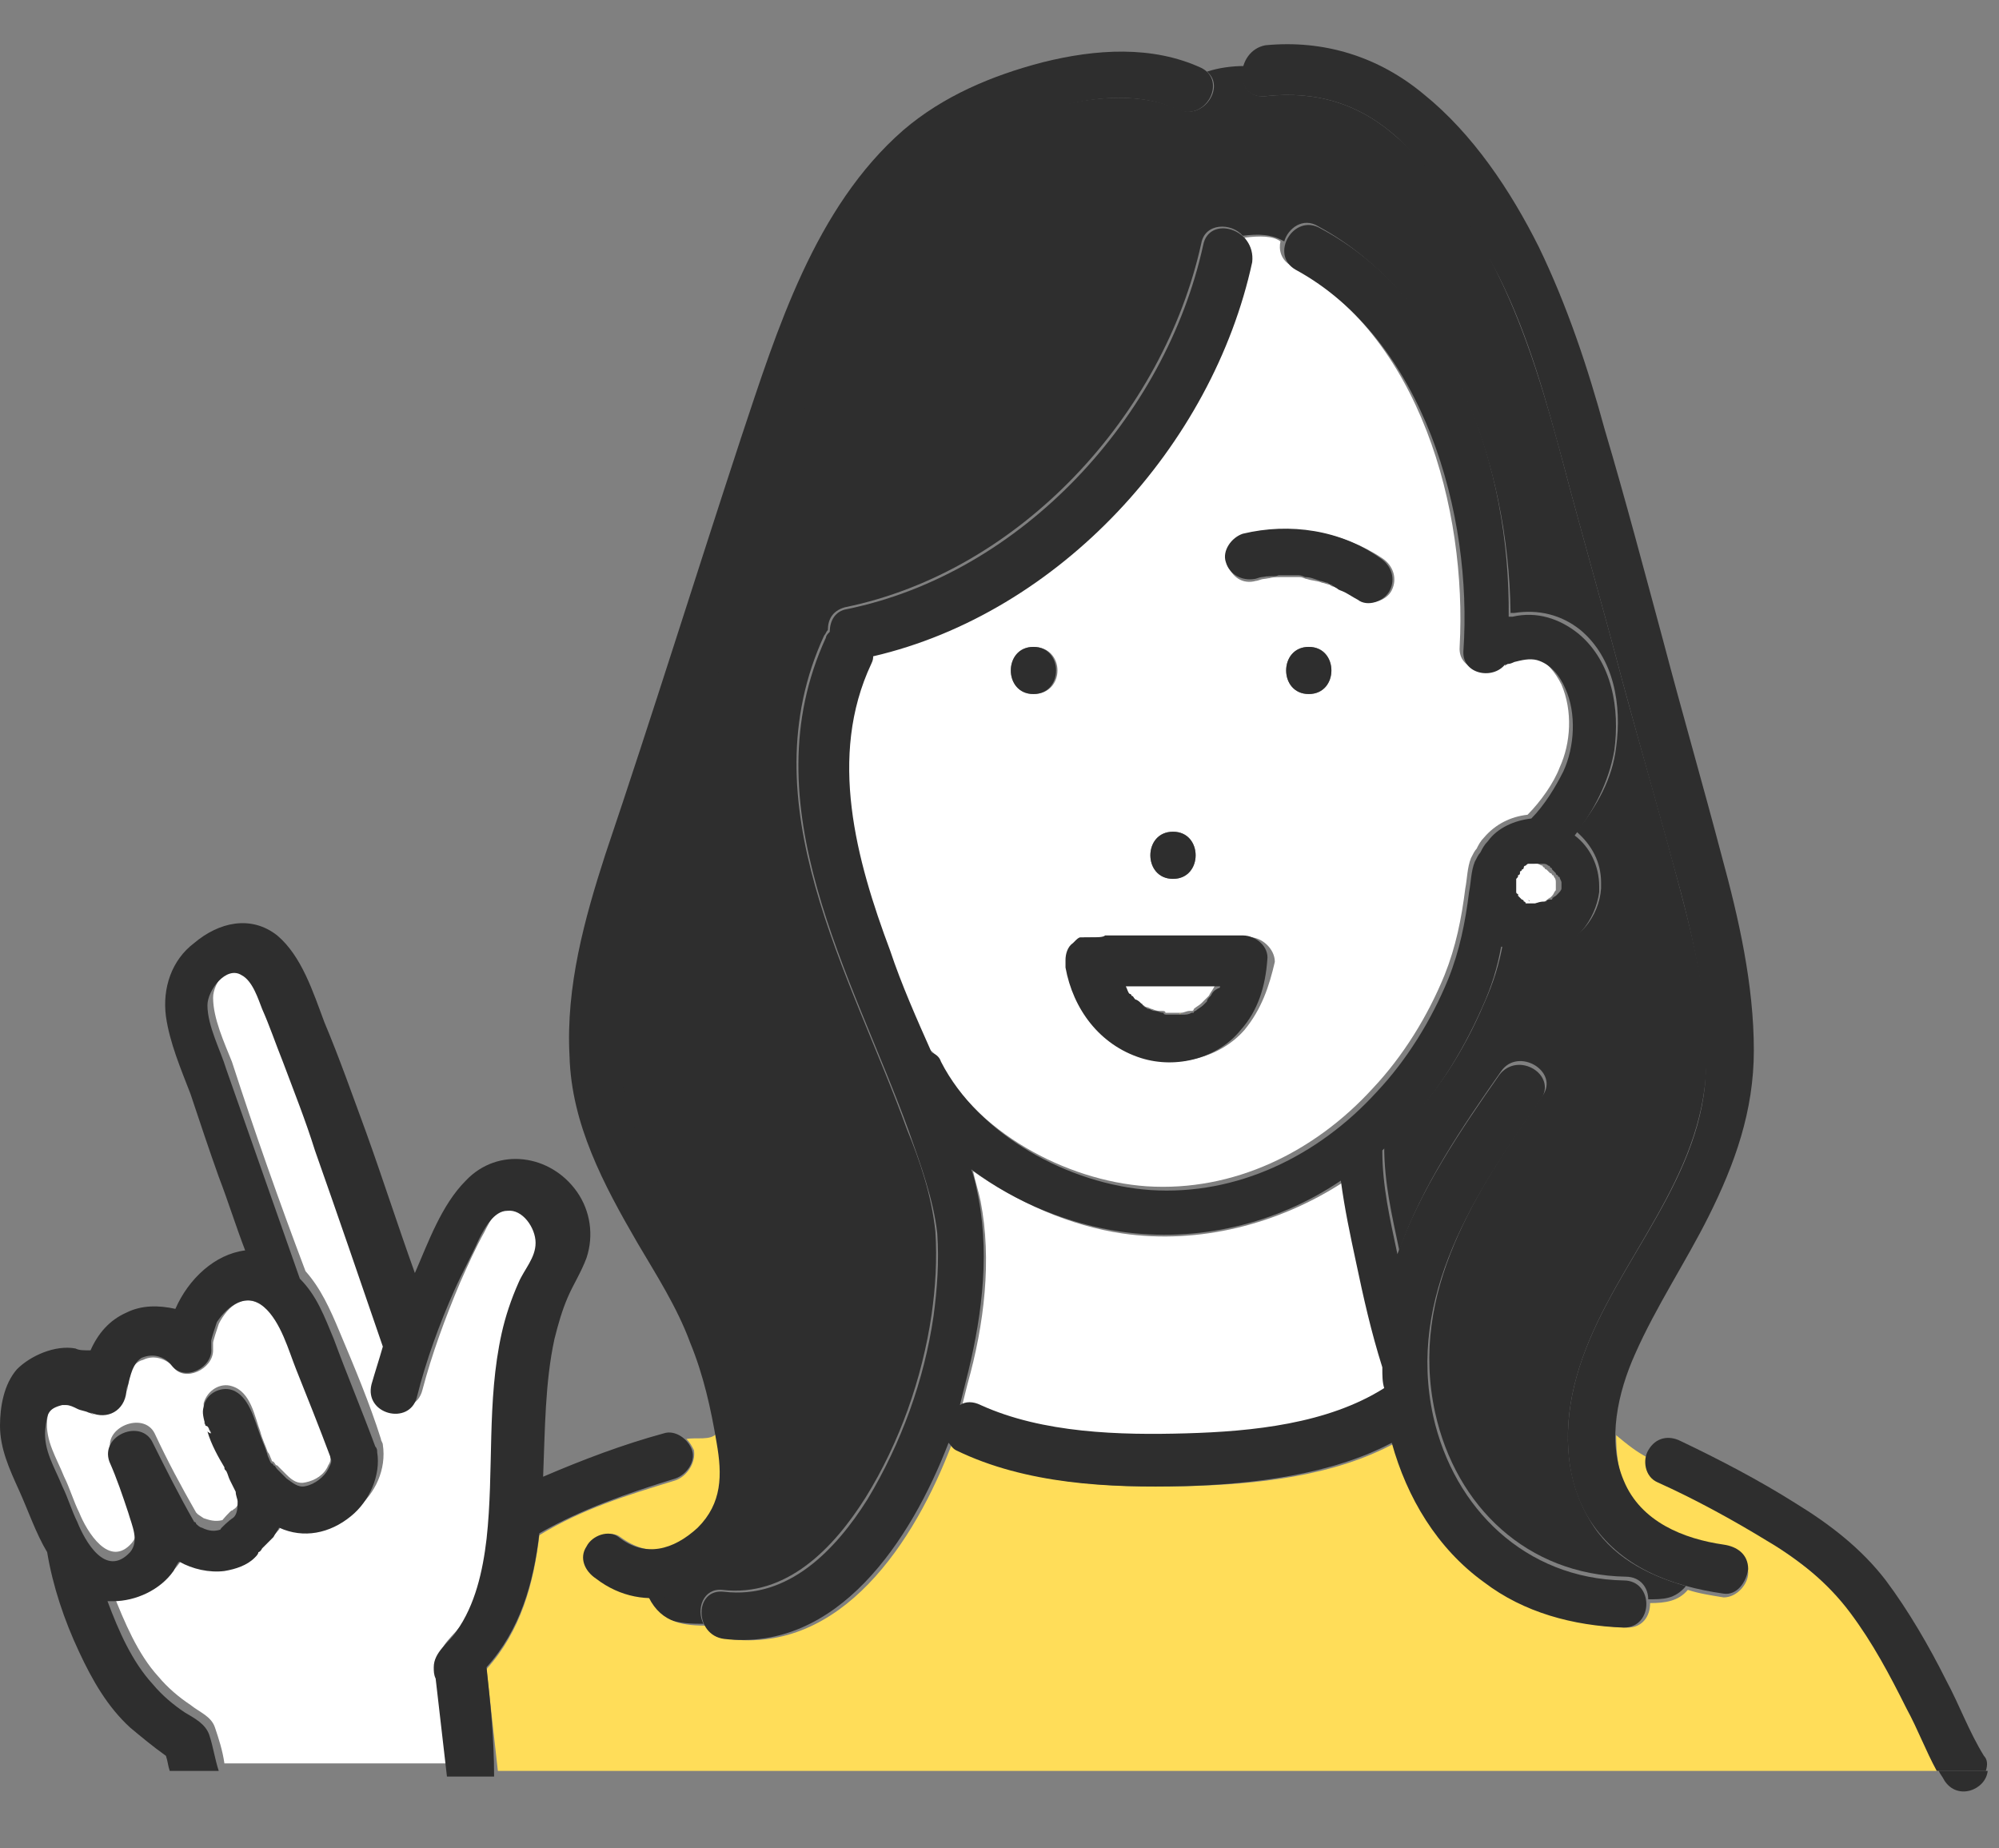 <?xml version="1.0" encoding="utf-8"?>
<!-- Generator: Adobe Illustrator 27.1.1, SVG Export Plug-In . SVG Version: 6.00 Build 0)  -->
<svg version="1.1" id="レイヤー_1" xmlns="http://www.w3.org/2000/svg" xmlns:xlink="http://www.w3.org/1999/xlink" x="0px"
	 y="0px" viewBox="0 0 106 98" style="enable-background:new 0 0 106 98;" xml:space="preserve">
<rect x="0" y="0" width="106" height="98" fill="#808080" stroke="none"/>
<style type="text/css">
	.st0{fill:#FFDD59;}
	.st1{fill:#FFFFFF;}
	.st2{fill:#2E2E2E;}
</style>
<g>
	<path class="st0" d="M11.3,75.8c0-0.1-0.1-0.1-0.1-0.2s-0.1-0.2-0.2-0.2c0,0.1,0,0.2,0.1,0.2C11.1,75.7,11.2,75.7,11.3,75.8z"/>
	<path class="st1" d="M12.5,78.8c-0.1-0.2-0.2-0.4-0.3-0.6s-0.1-0.3-0.2-0.5c0-0.1,0-0.1-0.1-0.2c-0.2-0.5-0.6-1.2-0.9-1.9
		c-0.2-0.1-0.2-0.2-0.1-0.2c-0.1-0.3-0.1-0.7-0.1-1c0.2-0.7,0.9-1.1,1.5-0.9c1,0.3,1.2,1.6,1.5,2.4c0.1,0.4,0.3,0.8,0.4,1.1
		c0.1,0.1,0.1,0.2,0.2,0.4c0,0,0,0.1,0.1,0.1c0.1,0.1,0.1,0.2,0.2,0.2c0.2,0.2,0.3,0.3,0.5,0.5c0.3,0.3,0.6,0.5,1,0.4
		c0.5-0.1,1-0.4,1.2-0.9c0.2-0.3,0.1-0.4,0.1-0.7c-0.6-1.5-1.1-3.1-1.8-4.6C15.3,71.5,15,70,14,69.3c-1-0.8-1.9-0.1-2.4,0.9
		c-0.1,0.3-0.3,0.9-0.3,1c0-0.1,0,0.3,0,0.4c0,1-1.5,1.7-2.1,0.9c-0.3-0.4-1-0.7-1.6-0.4c-0.4,0.1-0.6,0.4-0.7,0.8
		c0,0.1-0.1,0.3-0.1,0.3v0.1c0,1-1,1.5-1.9,1.1c0.5,0.2,0,0-0.1,0c-0.2-0.1-0.4-0.1-0.6-0.2S3.8,74,3.6,74H3.5c0,0,0,0-0.1,0
		c-0.8,0.2-0.8,0.5-0.9,1.3c-0.1,1.1,0.5,2,0.9,3c0.3,0.6,0.5,1.3,0.8,1.9c0.4,1,1.6,3,2.8,1.6c0.5-0.6,0.1-1.5-0.1-2.1
		c-0.3-0.9-0.7-1.8-1-2.7c-0.5-1.3,1.7-2.2,2.3-1c0.7,1.5,1.4,2.8,2.2,4.2c0,0,0,0,0.1,0.1l0.3,0.2c0.3,0.1,0.6,0.2,1,0.1
		c-0.1,0.1,0.5-0.6,0.5-0.5c0.1-0.1,0.2-0.1,0.3-0.3c0.1-0.2,0.1-0.5,0.1-0.7C12.6,79.1,12.5,78.9,12.5,78.8z"/>
	<path class="st0" d="M62.6,53.7L62.6,53.7C62.5,53.8,62.6,53.8,62.6,53.7z"/>
	<path class="st1" d="M59.6,52.2c0.1,0.1,0.1,0.3,0.2,0.4c0,0,0,0.1,0.1,0.1c0.1,0.1,0.1,0.2,0.2,0.2c0.1,0.1,0.2,0.2,0.3,0.2
		l0.1,0.1c0,0,0.1,0,0.1,0.1c0.1,0,0.1,0.1,0.2,0.1c0.1,0,0.2,0.1,0.3,0.1l0,0c0.2,0.1,0.3,0.1,0.5,0.1c0.1,0,0.2,0,0.2,0.1
		c0,0,0,0,0.1,0c0.2,0,0.3,0,0.5,0h0.1l0,0h0.1c0.2,0,0.3-0.1,0.5-0.1h0.1l0,0c0,0,0.1,0,0.1-0.1c0.1-0.1,0.3-0.2,0.4-0.3l0,0l0,0
		c0.1-0.1,0.1-0.1,0.2-0.2c0.1-0.1,0.1-0.1,0.2-0.2l0,0c0.1-0.2,0.2-0.3,0.3-0.5c0,0,0-0.1,0.1-0.1C62.9,52.2,61.2,52.2,59.6,52.2z"
		/>
	<path class="st1" d="M51.3,73.4c-0.1,0.4-0.2,0.8-0.3,1.2c0.3-0.1,0.7-0.2,1.1,0c3.2,1.6,7.4,1.7,10.9,1.5
		c3.5-0.1,7.5-0.5,10.5-2.4c0-0.3-0.1-0.7-0.1-1v-0.1c-0.6-1.8-1-3.7-1.4-5.6c-0.3-1.4-0.6-2.8-0.8-4.3c-3.4,2.2-7.6,3.3-11.7,2.7
		c-2.7-0.4-5.5-1.6-7.9-3.3c0.1,0.5,0.3,1.1,0.4,1.6C52.6,66.8,52.2,70.2,51.3,73.4z"/>
	<path class="st2" d="M90.4,57.6c0.4-3.5-0.4-7-1.3-10.4c-1-3.8-2.1-7.5-3.1-11.2c-1-3.8-2.1-7.6-3.1-11.4c-0.9-3.4-1.9-6.8-3.4-9.9
		c-1.3-2.7-3.1-5.4-5.4-7.4c-2-1.8-4.3-2.5-7-2.2c-1,0.1-1.4-0.8-1.1-1.6c-0.7,0-1.4,0.1-2,0.3c1,0.8-0.2,2.6-1.5,2
		c-2.9-1.3-6.7-0.3-9.3,0.8c-3,1.2-5.2,3.3-6.9,6.1c-1.6,2.7-2.7,5.6-3.7,8.5c-1.3,3.6-2.4,7.3-3.6,11c-1.2,3.7-2.3,7.3-3.6,11
		c-1.2,3.5-2.6,7.2-2.8,10.9c-0.2,3.8,1.2,6.9,3,10.1c1.8,3,3.4,6,4.3,9.4c0.7,2.8,1.5,6.1-0.6,8.5c-1.3,1.6-3.3,2.6-5.2,2.5
		c0.7,1.4,1.9,1.5,3.2,1.5c-0.4-0.8,0-1.9,1-1.8c3.4,0.4,5.9-2.2,7.6-4.9c1.8-2.9,3-6.3,3.5-9.7c0.2-1.4,0.3-2.9,0.2-4.4
		c-0.2-1.9-0.8-3.7-1.5-5.4c-3-8.3-8.5-17.3-4.4-26.2c0.1-0.1,0.1-0.2,0.2-0.3c0-0.5,0.2-1,0.9-1.2c9.3-1.9,16.9-10.2,18.9-19.3
		c0.2-1.1,1.6-1.1,2.2-0.4c0.8-0.1,1.5-0.1,2.2,0.3c0.2-0.7,1-1.3,1.8-0.8c7,3.8,10.1,12.7,10.2,20.5c0.1,0,0.1,0,0.2,0
		c1.3-0.2,2.5,0.1,3.5,0.9c1.8,1.5,2.2,4,1.9,6.2c-0.2,1.7-1,3.1-2.1,4.5c0.8,0.7,1.3,1.6,1.3,2.7c0,0.1,0,0.2,0,0.3
		c-0.1,1.5-1.2,2.9-2.8,3.2c-0.8,0.1-1.6,0.1-2.3-0.3c0,0,0,0-0.1,0c-0.2,1.1-0.5,2.1-1,3.2c-1.1,2.6-2.6,4.9-4.6,6.9
		c-0.2,0.2-0.5,0.5-0.7,0.7c0,1.9,0.4,3.6,0.8,5.5c1.2-3.4,3.3-6.5,5.4-9.5c0.9-1.3,3.1,0,2.2,1.3c-3.5,5-7.1,10.4-5.7,16.8
		c1.1,5,4.9,8.6,10.1,8.7c0.8,0,1.2,0.6,1.2,1.2c0.8,0,1.4,0,2-0.7c-2.1-0.6-4-1.6-5.1-3.5c-1.4-2.3-1.4-5.1-0.7-7.6
		C85.1,67.6,89.7,63.4,90.4,57.6z"/>
	<path class="st1" d="M66,12.6c0.2,0.3,0.4,0.6,0.3,1.1C64.1,23.4,56,32.3,46.1,34.6c0,0.1,0,0.3-0.1,0.4c-2.3,4.9-0.8,10.4,1,15.2
		c0.7,1.8,1.5,3.6,2.2,5.4c0.2,0.1,0.4,0.3,0.5,0.5c2,3.9,6.8,6.5,11.1,6.8c4.6,0.3,8.9-1.8,12-5.2c1.6-1.7,2.9-3.8,3.8-6
		c0.6-1.5,0.9-3,1.1-4.6c0.1-0.5,0.1-1.1,0.3-1.6c0.1-0.2,0.2-0.4,0.3-0.5c0.1-0.2,0.2-0.4,0.4-0.6c0.6-0.7,1.4-1.1,2.3-1.2
		c0.7-0.7,1.4-1.7,1.7-2.5c0.6-1.3,0.7-3,0.1-4.4c-0.3-0.6-0.8-1.3-1.5-1.5c-0.4-0.1-0.9,0-1.2,0.1c0,0-0.2,0.1-0.3,0.1
		c-0.1,0-0.1,0-0.2,0.1c-0.2,0.2-0.1,0.1,0,0c0-0.1,0.1-0.1,0.1-0.2c-0.6,1-2.4,0.7-2.3-0.6c0.4-7.3-2.1-16.5-8.9-20.2
		c-0.6-0.3-0.7-0.9-0.6-1.3C67.5,12.5,66.8,12.5,66,12.6z M62.2,44.1c1.6,0,1.6,2.5,0,2.5C60.6,46.6,60.6,44.1,62.2,44.1z
		 M54.8,36.8c-1.6,0-1.6-2.5,0-2.5C56.5,34.3,56.5,36.8,54.8,36.8z M66,54.6c-1.3,1.5-3.5,2-5.3,1.5c-2.2-0.7-3.6-2.6-4-4.8
		c0,0,0,0,0-0.1s0-0.2,0-0.3c0-0.4,0.2-0.7,0.4-0.9l0.1-0.1c0.1-0.1,0.2-0.1,0.3-0.2c0,0,0,0,0.1,0c0,0,0,0,0.1,0h0.1h0.1H58
		c0.3,0,0.7,0,1,0c2.4,0,4.9,0,7.3,0c0.6,0,1.3,0.6,1.3,1.3C67.3,52.3,66.9,53.5,66,54.6z M69.4,36.8c-1.6,0-1.6-2.5,0-2.5
		S71,36.8,69.4,36.8z M73.3,29.6c0.6,0.4,0.8,1.1,0.5,1.7s-1.2,0.8-1.7,0.5c-0.2-0.2-0.5-0.3-0.7-0.4c-0.1-0.1-0.2-0.1-0.4-0.2
		c0,0-0.2-0.1-0.3-0.1c-0.1,0-0.2-0.1-0.2-0.1c-0.1,0-0.3-0.1-0.4-0.1c-0.2-0.1-0.5-0.1-0.8-0.2c-0.1,0-0.2-0.1-0.4-0.1
		c0.3,0-0.1,0-0.2,0c-0.3,0-0.6,0-0.8,0c-0.2,0-0.5,0-0.7,0.1c0.3-0.1-0.1,0-0.2,0s-0.3,0.1-0.4,0.1c-0.7,0.2-1.3-0.2-1.5-0.9
		c-0.2-0.6,0.2-1.4,0.9-1.5C68.5,27.7,71.2,28.2,73.3,29.6z"/>
	<path class="st0" d="M35.8,78.5c-2.6,0.8-4.9,1.5-7.2,2.9c-0.3,2.6-1,5.1-2.8,7.1c0.2,1.8,0.4,3.6,0.6,5.4h76.4
		c-0.6-1.1-1.1-2.2-1.6-3.3c-0.9-1.7-1.8-3.5-3-5.1s-2.8-2.7-4.4-3.8c-1.9-1.2-3.8-2.2-5.8-3.1c-0.5-0.2-0.7-0.8-0.6-1.3
		c-0.6-0.3-1.1-0.7-1.7-1.2c0,0.9,0.1,1.8,0.4,2.6c0.9,2.1,3.1,3.1,5.3,3.4c0.7,0.1,1.3,0.5,1.3,1.3c0,0.6-0.6,1.3-1.3,1.3
		c-0.6-0.1-1.3-0.2-1.9-0.4c-0.5,0.6-1.2,0.7-2,0.7c0,0.7-0.4,1.3-1.2,1.3c-2.7-0.1-5.2-0.8-7.4-2.4c-2.5-1.8-4.1-4.5-4.9-7.4
		c-3.3,1.8-7.4,2.2-11,2.3c-4,0.1-8.5-0.1-12.1-1.9c-0.2-0.1-0.3-0.2-0.4-0.4c-2,5.3-5.9,11.2-11.9,10.4c-0.5-0.1-0.9-0.4-1-0.7
		c-1.3,0-2.5-0.1-3.2-1.5c-0.9-0.1-1.8-0.4-2.7-1c-0.5-0.4-0.8-1.1-0.5-1.7c0.3-0.5,1.2-0.9,1.7-0.5c1.5,1.1,2.9,0.8,4.2-0.5
		c1.3-1.2,1.3-2.8,1-4.5c0-0.2-0.1-0.3-0.1-0.5c-0.3,0.4-1.1,0.2-1.6,0.3c0.2,0.2,0.3,0.4,0.4,0.6C36.9,77.6,36.4,78.3,35.8,78.5z"
		/>
	<path class="st1" d="M23.3,88c0-0.8,0.8-1.3,1.2-1.9c1-1.4,1.4-3.2,1.6-4.9c0.4-3.6,0.1-7.3,0.8-10.9c0.2-0.9,0.5-1.8,0.9-2.7
		c0.3-0.7,0.8-1.4,0.9-2.1c0-0.8-0.7-1.7-1.5-1.7c-0.8,0.1-1.2,0.9-1.5,1.5c-0.5,0.9-0.9,1.8-1.3,2.7c-0.8,1.9-1.5,3.8-2,5.7
		C22,75.3,19.5,74.6,20,73c0.2-0.7,0.4-1.3,0.6-2c-1.2-3.5-2.3-6.9-3.6-10.4c-0.6-1.6-1.1-3.2-1.7-4.7C15,55,14.6,54,14.2,53.1
		c-0.2-0.5-0.6-1.5-1.1-1.8c-0.9-0.4-1.8,0.8-1.8,1.6c0,1.1,0.6,2.4,1,3.4c1.2,3.7,2.5,7.4,3.9,11.1c0.8,0.9,1.3,2,1.8,3.2
		c0.8,1.9,1.6,3.8,2.2,5.7c0,0.1,0.1,0.2,0.1,0.3c0.2,1.3-0.4,2.6-1.4,3.4c-1.2,0.9-2.6,1.2-3.8,0.6c-0.1,0.2-0.2,0.3-0.3,0.5
		c-0.2,0.2-0.3,0.4-0.6,0.6c-0.2,0.2-0.3,0.2-0.2,0.2c-0.1,0.1-0.2,0.2-0.2,0.3c-0.5,0.4-1,0.7-1.6,0.7c-0.8,0.1-1.6-0.1-2.4-0.5
		c-0.1,0.2-0.2,0.4-0.3,0.5c-0.7,1-2,1.6-3.2,1.6c-0.1,0-0.2,0-0.3,0c0.6,1.5,1.3,3.2,2.4,4.4c0.5,0.6,1.1,1.1,1.7,1.5
		c0.5,0.4,1.1,0.6,1.3,1.2s0.4,1.2,0.5,1.9h12.3c-0.2-1.7-0.4-3.5-0.6-5.2C23.3,88.5,23.3,88.2,23.3,88z"/>
	<path class="st2" d="M11.1,75.7c0-0.1,0-0.2-0.1-0.2C10.9,75.4,10.9,75.5,11.1,75.7z"/>
	<path class="st2" d="M25.8,88.4c1.8-2,2.5-4.5,2.8-7.1c2.3-1.3,4.6-2.1,7.2-2.9c0.6-0.2,1.1-0.9,0.9-1.5c-0.2-0.6-0.9-1.1-1.5-0.9
		c-2.2,0.6-4.3,1.4-6.4,2.3c0.1-2.5,0.1-5,0.6-7.3c0.2-0.8,0.4-1.5,0.7-2.2c0.3-0.7,0.7-1.3,1-2.1c0.4-1.2,0.2-2.5-0.5-3.5
		c-1.4-2-4.2-2.4-5.9-0.6c-1.3,1.3-2,3.3-2.7,4.9c-0.9-2.5-1.7-5-2.6-7.5c-0.7-1.9-1.4-3.9-2.2-5.8c-0.6-1.6-1.2-3.5-2.5-4.6
		c-1.4-1.1-3.1-0.7-4.4,0.4c-1.2,0.9-1.7,2.4-1.5,3.9c0.2,1.4,0.8,2.8,1.3,4.1c0.5,1.5,1,3,1.5,4.4c0.5,1.3,0.9,2.6,1.4,3.9
		c-1.6,0.2-3,1.5-3.7,3.1c-0.9-0.2-1.8-0.2-2.6,0.2c-0.9,0.4-1.5,1.1-1.9,2c-0.4,0-0.6,0-0.8-0.1c-1.1-0.2-2.4,0.4-3.1,1.1
		c-0.7,0.8-0.9,2-0.9,3c0,1.2,0.5,2.3,1,3.4s0.9,2.3,1.5,3.3c0.3,1.8,0.9,3.6,1.7,5.3c0.7,1.5,1.5,2.9,2.7,4c0.6,0.5,1.2,1,1.9,1.5
		c0.1,0.3,0.1,0.5,0.2,0.8h2.6c-0.2-0.6-0.3-1.3-0.5-1.9s-0.8-0.9-1.3-1.2c-0.6-0.4-1.2-0.9-1.7-1.5c-1.1-1.2-1.8-2.8-2.4-4.4
		c0.1,0,0.2,0,0.3,0c1.2,0,2.5-0.6,3.2-1.6c0.1-0.2,0.2-0.4,0.3-0.5c0.7,0.4,1.6,0.6,2.4,0.5c0.6-0.1,1.2-0.3,1.6-0.7
		c0.1-0.1,0.2-0.2,0.2-0.3c0,0,0.1,0,0.2-0.2c0.2-0.2,0.4-0.4,0.6-0.6c0.1-0.2,0.2-0.3,0.3-0.5c1.3,0.6,2.7,0.3,3.8-0.6
		c1-0.8,1.6-2.2,1.4-3.4c0-0.1,0-0.2-0.1-0.3c-0.7-1.9-1.5-3.8-2.2-5.7c-0.5-1.2-0.9-2.3-1.8-3.2c-1.3-3.7-2.6-7.4-3.9-11.1
		c-0.3-1-1-2.3-1-3.4c0-0.8,1-2.1,1.8-1.6c0.6,0.3,0.9,1.3,1.1,1.8c0.4,0.9,0.7,1.8,1.1,2.8c0.6,1.6,1.2,3.1,1.7,4.7
		c1.2,3.4,2.4,6.9,3.6,10.4c-0.2,0.7-0.4,1.3-0.6,2c-0.4,1.6,2,2.2,2.4,0.7c0.5-2,1.2-3.9,2-5.7c0.4-0.9,0.9-1.8,1.3-2.7
		c0.3-0.6,0.8-1.5,1.5-1.5c0.8-0.1,1.5,0.9,1.5,1.7c0,0.8-0.6,1.4-0.9,2.1c-0.4,0.9-0.7,1.8-0.9,2.7c-0.8,3.6-0.4,7.3-0.8,10.9
		c-0.2,1.7-0.6,3.5-1.6,4.9c-0.4,0.6-1.2,1.1-1.2,1.9c0,0.2,0,0.4,0.1,0.6c0.2,1.7,0.4,3.5,0.6,5.2h2.5C26.2,92.1,26,90.3,25.8,88.4
		z M14,69.3c0.9,0.8,1.3,2.3,1.7,3.3c0.6,1.5,1.2,3,1.8,4.6c0.1,0.3,0.1,0.3-0.1,0.7c-0.2,0.4-0.7,0.8-1.2,0.9
		c-0.4,0.1-0.7-0.2-1-0.4c-0.2-0.2-0.3-0.3-0.5-0.5c-0.1-0.1-0.1-0.2-0.2-0.2c0,0,0-0.1-0.1-0.1c-0.1-0.1-0.1-0.2-0.2-0.4
		c-0.1-0.4-0.3-0.8-0.4-1.1c-0.3-0.8-0.6-2.1-1.5-2.4c-0.6-0.2-1.4,0.2-1.5,0.9c-0.1,0.3,0,0.6,0.1,1c0.1,0,0.2,0.1,0.2,0.2
		c0,0,0.1,0.1,0.1,0.2c-0.1,0-0.2-0.1-0.2-0.1c0.2,0.7,0.6,1.4,0.9,1.9c0,0.1,0,0.1,0.1,0.2c0.1,0.2,0.1,0.3,0.2,0.5
		c0.1,0.2,0.2,0.4,0.3,0.6c0,0.2,0.1,0.4,0.1,0.5c0,0.2,0,0.5-0.1,0.7s-0.2,0.2-0.3,0.3c0.1-0.1-0.6,0.5-0.5,0.5
		c-0.3,0.1-0.6,0.1-1-0.1c-0.1,0-0.3-0.2-0.3-0.2c0-0.1-0.1-0.1-0.1-0.1c-0.8-1.4-1.5-2.8-2.2-4.2c-0.6-1.3-2.8-0.4-2.3,1
		c0.4,0.9,0.7,1.8,1,2.7c0.2,0.7,0.6,1.5,0.1,2.1c-1.3,1.4-2.4-0.6-2.8-1.6c-0.3-0.6-0.5-1.3-0.8-1.9c-0.4-1-1-1.9-0.9-3
		c0.1-0.8,0.1-1.1,0.9-1.3c0.1,0,0.1,0,0.1,0s0,0,0.1,0c0.2,0,0.4,0.1,0.6,0.2s0.4,0.1,0.6,0.2c0.1,0,0.6,0.3,0.1,0
		c0.9,0.4,1.8-0.1,1.9-1.1v-0.1c0-0.1,0.1-0.3,0.1-0.3C7,72.5,7.2,72.2,7.5,72c0.7-0.3,1.3,0,1.6,0.4c0.7,0.9,2.2,0.1,2.1-0.9
		c0-0.1,0-0.5,0-0.4c0-0.1,0.2-0.7,0.3-1C12.1,69.2,13.1,68.5,14,69.3z"/>
	<path class="st2" d="M63.8,13c-2,9.1-9.6,17.4-18.9,19.3c-0.6,0.1-0.9,0.6-0.9,1.2c-0.1,0.1-0.2,0.2-0.2,0.3
		c-4.1,8.9,1.4,17.9,4.4,26.2c0.6,1.7,1.3,3.6,1.5,5.4c0.1,1.5,0,2.9-0.2,4.4c-0.5,3.4-1.7,6.7-3.5,9.7c-1.7,2.7-4.2,5.3-7.6,4.9
		c-1.6-0.2-1.6,2.3,0,2.5c6,0.7,9.9-5.2,11.9-10.4c0.1,0.1,0.2,0.3,0.4,0.4c3.7,1.8,8.1,2,12.1,1.9c3.6-0.1,7.8-0.6,11-2.3
		c0.8,2.9,2.4,5.6,4.9,7.4c2.1,1.6,4.7,2.3,7.4,2.4c1.6,0,1.6-2.5,0-2.5c-5.2-0.1-9-3.8-10.1-8.7c-1.4-6.4,2.2-11.8,5.7-16.8
		c0.9-1.3-1.2-2.6-2.2-1.3c-2.1,3-4.2,6.1-5.4,9.5c-0.4-1.9-0.8-3.6-0.8-5.5c0.2-0.2,0.5-0.5,0.7-0.7c2-2,3.5-4.4,4.6-6.9
		c0.5-1.1,0.8-2.1,1-3.2c0,0,0,0,0.1,0c0.7,0.3,1.5,0.4,2.3,0.3c1.5-0.3,2.6-1.7,2.8-3.2c0-0.1,0-0.2,0-0.3c0-1.1-0.5-2.1-1.3-2.7
		c1-1.3,1.8-2.8,2.1-4.5c0.3-2.2-0.1-4.7-1.9-6.2c-1-0.8-2.2-1.2-3.5-0.9c-0.1,0-0.1,0-0.2,0c0.1-7.9-3-16.9-10-20.6
		c-1.4-0.8-2.7,1.4-1.3,2.2c6.8,3.7,9.4,13,8.9,20.2c-0.1,1.3,1.7,1.6,2.3,0.6c-0.1,0.1-0.1,0.2-0.1,0.2s0.1-0.1,0.2-0.1
		s0.3-0.1,0.3-0.1c0.4-0.1,0.8-0.2,1.2-0.1c0.7,0.2,1.2,0.8,1.5,1.5c0.6,1.3,0.5,3.1-0.1,4.4c-0.4,0.8-1,1.8-1.7,2.5
		c-0.9,0.1-1.8,0.5-2.3,1.2c-0.2,0.2-0.3,0.4-0.4,0.6c-0.1,0.1-0.2,0.3-0.3,0.5c-0.2,0.5-0.2,1.1-0.3,1.6c-0.2,1.6-0.5,3.1-1.1,4.6
		c-0.9,2.2-2.2,4.3-3.8,6c-3.1,3.4-7.4,5.5-12,5.2c-4.3-0.3-9.1-2.9-11.1-6.8c-0.1-0.3-0.3-0.4-0.5-0.5c-0.8-1.8-1.6-3.6-2.2-5.4
		c-1.8-4.8-3.3-10.3-1-15.2c0.1-0.2,0.1-0.3,0.1-0.4c9.9-2.3,18-11.2,20.1-20.9C66.6,12.1,64.1,11.4,63.8,13z M81.3,47.8L81.3,47.8
		h-0.2C81.1,47.8,81.1,47.8,81.3,47.8c-0.1,0-0.1,0-0.2,0c0,0,0,0-0.1,0s-0.1-0.1,0,0c0,0-0.1,0-0.1-0.1l0,0l-0.1-0.1
		c0,0.1,0,0.1,0,0c0,0,0,0,0-0.1l0,0l0,0c0,0,0,0,0-0.1c0,0,0-0.1-0.1-0.1c0,0,0,0,0,0.1v-0.1c0-0.1,0-0.1,0-0.1v-0.1V47
		c0-0.1,0-0.2,0-0.3c0,0,0,0,0,0.1v-0.1c0-0.1,0-0.2,0-0.1c0-0.1,0-0.1,0.1-0.2c0,0,0-0.1,0.1-0.1c0,0,0,0,0-0.1l0,0l0,0l0,0
		c0-0.1,0.1-0.1,0.1-0.1s0-0.1,0.1-0.1l0,0l0.1-0.1l0,0c0.1,0,0.1,0,0.2-0.1h0.1c0.1,0,0.2,0,0.2,0h0.1c0.1,0,0.2,0,0.3,0.1
		c0,0,0.1,0,0.1,0.1c0,0,0.1,0,0.1,0.1c0.1,0.1,0.1,0.1,0.2,0.2c0,0,0,0.1,0.1,0.1c0,0,0,0.1,0.1,0.1c0,0.1,0.1,0.2,0.1,0.3v-0.1
		v0.1l0,0l0,0l0,0l0,0l0,0c0,0.1,0,0.1,0,0.2l0,0c0,0.1,0,0.1,0,0.1l0,0c0,0.1-0.1,0.2-0.2,0.3c0,0,0,0-0.1,0.1s-0.4,0.2,0,0
		c-0.1,0.1-0.2,0.1-0.2,0.2h-0.1c-0.1,0-0.2,0-0.2,0.1c0,0,0,0,0.1,0H82l0,0c-0.1,0-0.1,0-0.1,0C81.5,47.8,81.4,47.8,81.3,47.8z
		 M81,45.9C81,45.9,81.1,45.8,81,45.9C81.2,45.8,81.1,45.9,81,45.9z M59.4,65.3c4.1,0.6,8.3-0.4,11.7-2.7c0.2,1.5,0.5,2.9,0.8,4.3
		c0.4,1.9,0.8,3.7,1.4,5.6v0.1c0,0.3,0,0.7,0.1,1c-3,1.9-7,2.3-10.5,2.4s-7.6,0-10.9-1.5c-0.4-0.2-0.8-0.2-1.1,0
		c0.1-0.4,0.2-0.8,0.3-1.2c0.8-3.1,1.3-6.5,0.7-9.7c-0.1-0.5-0.2-1.1-0.4-1.6C53.9,63.8,56.7,64.9,59.4,65.3z"/>
	<path class="st2" d="M33.8,65.9c1,1.7,2.1,3.4,2.8,5.3c0.7,1.7,1.1,3.5,1.4,5.3c0.3,1.7,0.3,3.2-1,4.5c-1.3,1.2-2.8,1.6-4.2,0.5
		c-0.5-0.4-1.4-0.1-1.7,0.5c-0.4,0.6-0.1,1.3,0.5,1.7c2.6,2,5.9,0.9,7.9-1.5c2.1-2.4,1.2-5.7,0.6-8.5c-0.8-3.5-2.5-6.4-4.3-9.4
		c-1.9-3.2-3.2-6.4-3-10.1c0.2-3.8,1.6-7.4,2.8-10.9c1.2-3.6,2.4-7.3,3.6-11c1.2-3.7,2.3-7.3,3.6-11c1-2.9,2.1-5.8,3.7-8.5
		c1.7-2.7,3.9-4.9,6.9-6.1c2.4-1.2,6.2-2.2,9-0.9c1.5,0.7,2.7-1.5,1.3-2.2c-2.6-1.2-5.6-1-8.4-0.3C52.6,4,50,5.1,47.9,6.9
		c-4.7,4.1-6.7,10.6-8.6,16.3c-2.4,7.3-4.7,14.7-7.2,22.1c-1.1,3.4-2.1,7-1.9,10.7C30.3,59.6,32,62.8,33.8,65.9z"/>
	<path class="st2" d="M67.1,5.1c2.7-0.3,5,0.4,7,2.2c2.2,2.1,4,4.7,5.4,7.4c1.6,3.2,2.5,6.6,3.4,9.9c1,3.8,2.1,7.6,3.1,11.4
		c1,3.7,2.1,7.5,3.1,11.2c0.9,3.4,1.6,6.9,1.3,10.4c-0.6,5.7-5.3,10-6.8,15.4c-0.7,2.5-0.7,5.4,0.7,7.6c1.6,2.5,4.3,3.5,7.1,3.9
		c0.7,0.1,1.2-0.6,1.3-1.3c0-0.8-0.6-1.2-1.3-1.3c-2.1-0.3-4.4-1.2-5.3-3.4c-0.9-2.1-0.3-4.7,0.6-6.7c1.1-2.5,2.7-4.9,3.9-7.3
		c1.4-2.8,2.4-5.6,2.4-8.8c0-3.5-0.8-7-1.7-10.3c-1-3.8-2.1-7.6-3.1-11.4c-1-3.7-2-7.5-3.1-11.2c-0.9-3.3-2-6.6-3.5-9.7
		c-1.5-3-3.5-6-6.1-8.1c-2.4-2-5.3-2.9-8.4-2.6C65.5,2.7,65.4,5.3,67.1,5.1z"/>
	<path class="st2" d="M79.8,35.3C79.7,35.4,79.6,35.5,79.8,35.3L79.8,35.3z"/>
	<path class="st2" d="M70.9,31.2c0.1,0.1,0.2,0.1,0.4,0.2c0.2,0.1,0.5,0.3,0.7,0.4c0.5,0.4,1.4,0.1,1.7-0.5c0.3-0.6,0.1-1.3-0.5-1.7
		c-2.1-1.5-4.8-1.9-7.3-1.3c-0.6,0.2-1.1,0.9-0.9,1.5c0.2,0.7,0.9,1,1.5,0.9c0.1,0,0.3-0.1,0.4-0.1s0.5-0.1,0.2,0
		c0.2-0.1,0.5,0,0.7-0.1c0.3,0,0.6,0,0.8,0c0.1,0,0.5,0,0.2,0c0.1,0,0.2,0,0.4,0.1c0.3,0,0.5,0.1,0.8,0.2c0.1,0,0.3,0.1,0.4,0.1
		c0,0,0.1,0.1,0.2,0.1C70.7,31.1,70.9,31.2,70.9,31.2z"/>
	<path class="st2" d="M69.4,34.3c-1.6,0-1.6,2.5,0,2.5S71,34.3,69.4,34.3z"/>
	<path class="st2" d="M62.2,44.1c-1.6,0-1.6,2.5,0,2.5S63.8,44.1,62.2,44.1z"/>
	<path class="st2" d="M54.8,36.8c1.6,0,1.6-2.5,0-2.5S53.2,36.8,54.8,36.8z"/>
	<path class="st2" d="M105.2,93.1c-0.8-1.3-1.3-2.7-2-4c-0.9-1.8-2-3.7-3.2-5.3c-1.3-1.7-3-3-4.8-4.1c-1.9-1.2-4-2.3-6.1-3.3
		c-0.6-0.3-1.3-0.2-1.7,0.5c-0.3,0.5-0.2,1.4,0.5,1.7c2,0.9,4,2,5.8,3.1c1.7,1,3.2,2.2,4.4,3.8c1.2,1.6,2.1,3.3,3,5.1
		c0.6,1.1,1,2.2,1.6,3.3h2.6C105.4,93.6,105.4,93.3,105.2,93.1z"/>
	<path class="st2" d="M102.8,93.9c0.1,0.2,0.2,0.3,0.3,0.5c0.7,1.1,2.2,0.5,2.3-0.5H102.8z"/>
	<path class="st1" d="M82.5,46.6L82.5,46.6C82.5,46.7,82.5,46.7,82.5,46.6C82.5,46.6,82.5,46.6,82.5,46.6z"/>
	<path class="st1" d="M82.5,46.8L82.5,46.8C82.5,46.7,82.5,46.7,82.5,46.8C82.5,46.7,82.5,46.7,82.5,46.8
		C82.5,46.7,82.5,46.7,82.5,46.8L82.5,46.8z"/>
	<path class="st1" d="M81.6,47.8L81.6,47.8L81.6,47.8C81.6,47.8,81.5,47.8,81.6,47.8C81.5,47.8,81.5,47.9,81.6,47.8z"/>
	<path class="st1" d="M81.7,47.8L81.7,47.8C81.6,47.8,81.6,47.8,81.7,47.8C81.7,47.8,81.7,47.8,81.7,47.8z"/>
	<path class="st1" d="M81.9,47.8C81.9,47.7,81.9,47.7,81.9,47.8c0.2-0.1,0.2-0.2,0.3-0.2c-0.3,0.2-0.1,0.1,0,0c0,0,0,0,0.1-0.1
		s0.1-0.2,0.2-0.3l0,0v-0.1l0,0c0-0.1,0-0.1,0-0.2l0,0v-0.1c0-0.1,0-0.2-0.1-0.3c0,0,0-0.1-0.1-0.1c0,0,0-0.1-0.1-0.1
		c-0.1-0.1-0.1-0.1-0.2-0.2c0,0-0.1,0-0.1-0.1c0,0-0.1,0-0.1-0.1c-0.1,0-0.2-0.1-0.3-0.1h-0.1c0,0-0.1,0-0.2,0s-0.1,0-0.1,0
		c-0.1,0-0.1,0-0.2,0.1l0,0c-0.1,0-0.1,0.1-0.1,0.1l0,0c0,0,0,0.1-0.1,0.1c0,0,0,0.1-0.1,0.1c0,0,0,0,0,0.1c0,0,0,0.1-0.1,0.1
		c0,0.1,0,0.1-0.1,0.2v0.1c0,0.1,0,0.2,0,0.3v0.1v0.1c0,0,0,0,0,0.1c0,0,0,0.1,0.1,0.1v0.1l0.1,0.1l0.1,0.1l0,0c0,0,0.1,0,0.1,0.1
		c0,0,0.1,0,0.1,0.1H81h0.1c0.1,0,0.1,0,0.2,0h0.1C81.7,47.8,81.8,47.8,81.9,47.8z"/>
	<path class="st1" d="M81.2,47.8C81.1,47.8,81.1,47.8,81.2,47.8C81.1,47.8,81.1,47.8,81.2,47.8C81.1,47.8,81.1,47.8,81.2,47.8z"/>
	<path class="st1" d="M80.6,47.4L80.6,47.4C80.7,47.4,80.7,47.4,80.6,47.4L80.6,47.4z"/>
	<path class="st1" d="M80.5,47.2C80.5,47.3,80.6,47.3,80.5,47.2C80.6,47.3,80.6,47.3,80.5,47.2L80.5,47.2L80.5,47.2z"/>
	<path class="st1" d="M80.5,47.2L80.5,47.2C80.5,47.1,80.5,47.2,80.5,47.2z"/>
	<path class="st1" d="M81,47.7C81,47.8,81.1,47.8,81,47.7C81.1,47.7,81,47.7,81,47.7C80.9,47.7,81,47.7,81,47.7z"/>
	<path class="st1" d="M80.7,47.5C80.7,47.6,80.8,47.6,80.7,47.5L80.7,47.5L80.7,47.5z"/>
	<path class="st1" d="M80.5,46.6C80.5,46.5,80.5,46.6,80.5,46.6C80.5,46.7,80.5,46.7,80.5,46.6L80.5,46.6z"/>
	<path class="st1" d="M80.5,46.7C80.4,46.7,80.4,46.7,80.5,46.7C80.4,46.7,80.4,46.7,80.5,46.7L80.5,46.7L80.5,46.7z"/>
	<path class="st1" d="M80.7,46.2L80.7,46.2C80.7,46.2,80.7,46.1,80.7,46.2C80.8,46.1,80.7,46.1,80.7,46.2z"/>
	<path class="st1" d="M81.2,45.8L81.2,45.8C81.1,45.9,81.2,45.8,81.2,45.8z"/>
	<path class="st1" d="M80.6,46.2L80.6,46.2C80.7,46.2,80.7,46.2,80.6,46.2L80.6,46.2z"/>
	<path class="st2" d="M81.1,47.8L81.1,47.8C81,47.7,81,47.7,81.1,47.8C81,47.7,81.1,47.7,81.1,47.8z"/>
	<path class="st2" d="M81.6,47.8L81.6,47.8C81.6,47.8,81.5,47.8,81.6,47.8C81.5,47.8,81.6,47.8,81.6,47.8L81.6,47.8z"/>
	<path class="st2" d="M80.7,47.4L80.7,47.4C80.7,47.5,80.7,47.5,80.7,47.4C80.7,47.5,80.7,47.5,80.7,47.4z"/>
	<path class="st2" d="M82.5,46.7L82.5,46.7C82.5,46.7,82.5,46.8,82.5,46.7L82.5,46.7z"/>
	<path class="st2" d="M80.5,47.2L80.5,47.2L80.5,47.2C80.5,47.1,80.5,47.1,80.5,47.2C80.5,47.2,80.5,47.2,80.5,47.2z"/>
	<path class="st2" d="M80.5,46.7L80.5,46.7L80.5,46.7L80.5,46.7C80.5,46.7,80.5,46.6,80.5,46.7C80.5,46.6,80.5,46.6,80.5,46.7z"/>
	<path class="st2" d="M80.7,46.1C80.7,46.1,80.7,46.2,80.7,46.1C80.6,46.2,80.6,46.2,80.7,46.1C80.7,46.2,80.7,46.1,80.7,46.1z"/>
	<path class="st2" d="M57.8,49.7L57.8,49.7c-0.1,0-0.1,0-0.2,0h-0.1c0,0,0,0-0.1,0c0,0,0,0-0.1,0s-0.2,0.1-0.3,0.2L56.9,50
		c-0.3,0.2-0.4,0.6-0.4,0.9c0,0.1,0,0.2,0,0.3c0,0,0,0,0,0.1c0.4,2.2,1.8,4.1,4,4.8c1.9,0.6,4.1,0,5.3-1.5c0.9-1,1.3-2.3,1.4-3.7
		c0.1-0.7-0.6-1.3-1.3-1.3c-2.4,0-4.9,0-7.3,0C58.5,49.7,58.2,49.7,57.8,49.7z M62.4,53.8C62.5,53.8,62.5,53.8,62.4,53.8
		C62.6,53.8,62.5,53.8,62.4,53.8z M64.2,52.8L64.2,52.8C64.1,52.9,64,53,64,53.1c-0.1,0.1-0.1,0.1-0.2,0.2l0,0l0,0
		c-0.1,0.1-0.3,0.2-0.4,0.3c0,0-0.1,0-0.1,0.1l0,0h-0.1c-0.2,0.1-0.3,0.1-0.5,0.1h-0.1l0,0c-0.1,0-0.1,0-0.1,0c-0.2,0-0.3,0-0.5,0
		c0,0,0,0-0.1,0s-0.2,0-0.2-0.1c-0.2,0-0.3-0.1-0.5-0.1l0,0c-0.1,0-0.2-0.1-0.3-0.1s-0.1-0.1-0.2-0.1c0,0,0,0-0.1-0.1l-0.1-0.1
		c-0.1-0.1-0.2-0.2-0.3-0.2c-0.1-0.1-0.1-0.2-0.2-0.2c0,0,0-0.1-0.1-0.1c-0.1-0.1-0.1-0.2-0.2-0.4c1.7,0,3.3,0,5,0
		c0,0,0,0.1-0.1,0.1C64.4,52.5,64.3,52.6,64.2,52.8z"/>
</g>
</svg>
